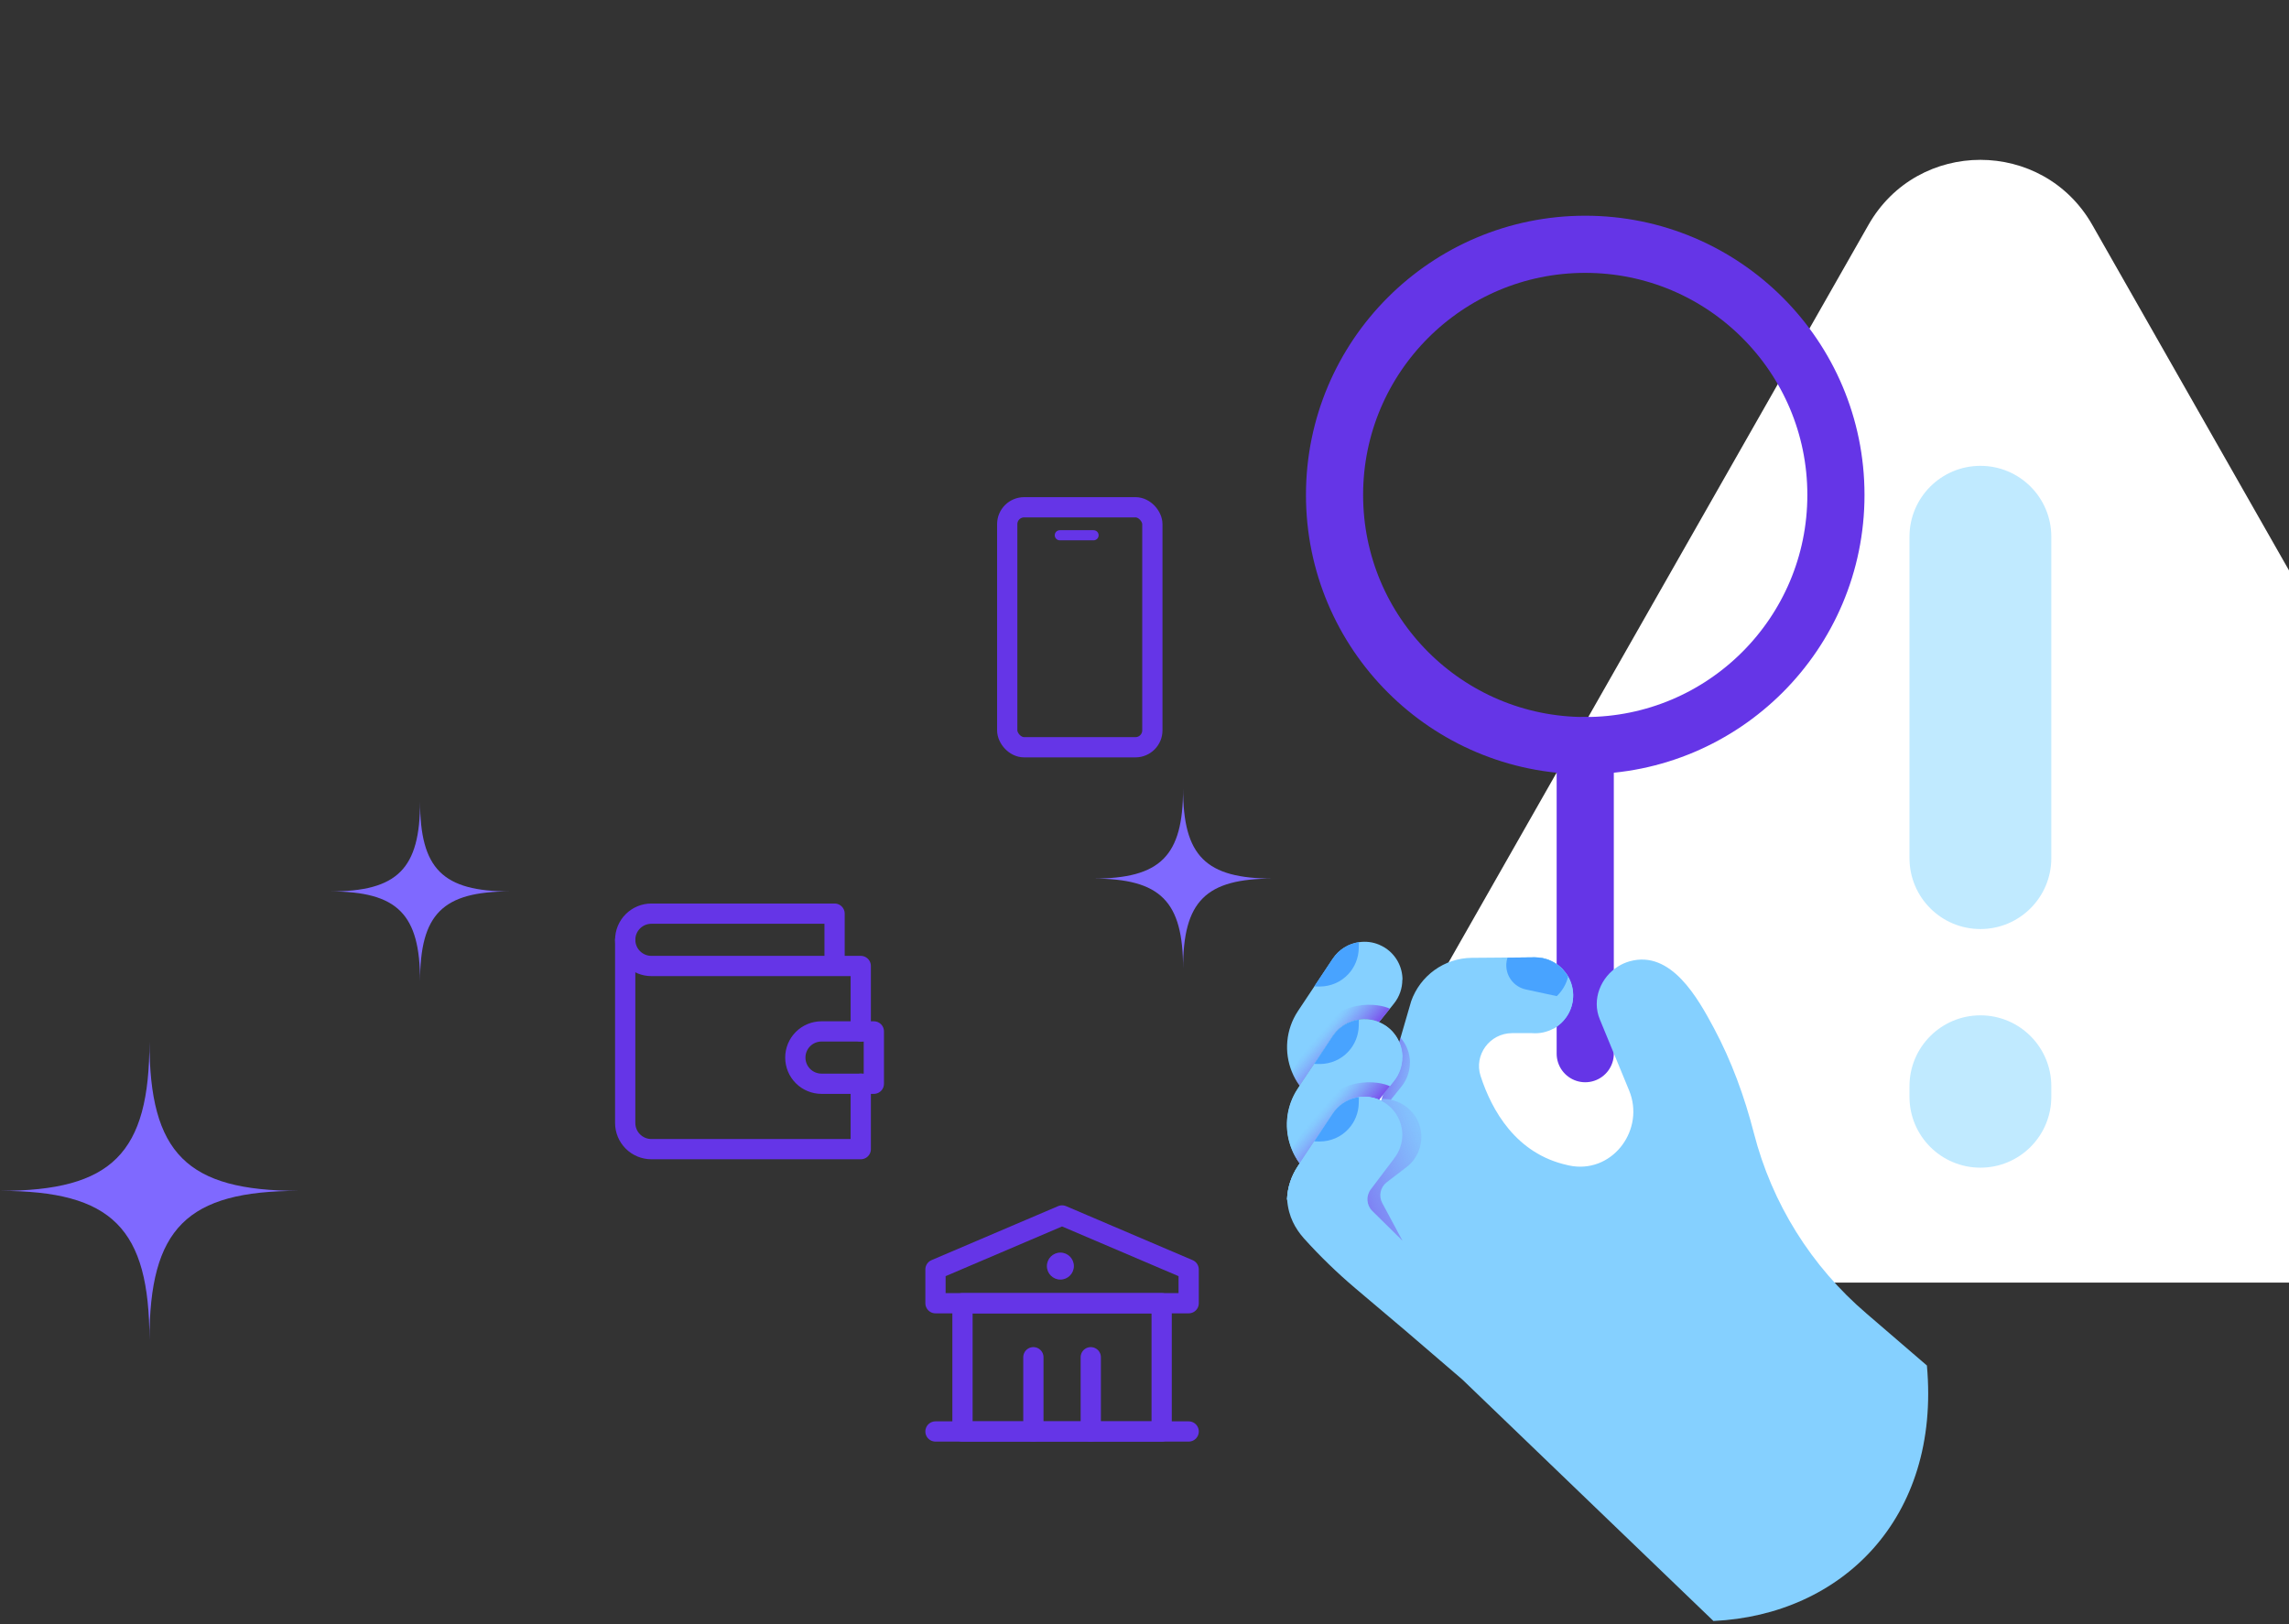 <svg xmlns="http://www.w3.org/2000/svg" width="534" height="379" viewBox="0 0 534 379" fill="none"><rect x="0" y="0" width="534" height="379" fill="#333333" stroke="none"/><path d="M603.022 254.35L488.113 52.477C476.585 32.237 447.405 32.237 435.889 52.477L320.979 254.35C309.583 274.387 324.047 299.265 347.091 299.265H576.91C599.955 299.265 614.431 274.387 603.022 254.35Z" fill="white"></path><path d="M445.463 125.231V200.224C445.463 209.367 452.869 216.773 462.012 216.773C471.155 216.773 478.549 209.367 478.549 200.224V125.231C478.549 116.088 471.143 108.694 462.012 108.694C452.881 108.694 445.463 116.1 445.463 125.231Z" fill="#C0EAFF"></path><path d="M445.463 253.445V255.913C445.463 265.057 452.869 272.451 462.012 272.451C471.155 272.451 478.549 265.045 478.549 255.913V253.445C478.549 244.313 471.143 236.908 462.012 236.908C452.881 236.908 445.463 244.313 445.463 253.445Z" fill="#C0EAFF"></path><path d="M369.819 173.969C402.119 173.969 428.303 147.785 428.303 115.485C428.303 83.184 402.119 57 369.819 57C337.518 57 311.334 83.184 311.334 115.485C311.334 147.785 337.518 173.969 369.819 173.969Z" stroke="#6535E7" stroke-width="13.334" stroke-miterlimit="10"></path><path d="M369.818 173.967V245.853" stroke="#6535E7" stroke-width="13.334" stroke-linecap="round" stroke-linejoin="round"></path><path d="M365.831 227.863C366.551 229.116 366.964 230.557 367.004 232.117C367.044 235.237 365.484 237.984 363.111 239.597C362.871 239.757 362.631 239.904 362.377 240.037C361.217 238.331 360.537 236.264 360.537 234.05C360.537 230.783 362.004 227.863 364.324 225.903C364.444 226.023 364.564 226.156 364.684 226.276C365.124 226.756 365.511 227.276 365.844 227.85L365.831 227.863Z" fill="url(#paint0_radial_1476_28200)"></path><path d="M364.669 226.292L363.469 227.065C361.602 228.279 359.349 228.759 357.162 228.425C354.869 228.079 352.815 226.865 351.402 225.078C351.255 224.905 351.122 224.718 350.988 224.532L350.842 224.305L350.295 223.452H351.682L358.042 223.385C360.656 223.372 363.029 224.478 364.656 226.292H364.669Z" fill="#48A3FF"></path><path d="M399.765 378.26L341.134 321.869L327.919 310.521L316.198 300.6C311.931 296.987 307.918 293.093 304.171 288.933C303.144 287.772 302.264 286.492 301.61 285.106C301.264 284.359 300.97 283.585 300.757 282.785C300.49 281.785 300.33 280.772 300.264 279.732C300.384 277.092 301.21 274.451 302.771 272.105L303.211 271.438L303.717 270.678L306.611 266.317L310.905 259.864C310.985 259.744 311.065 259.624 311.158 259.504C311.251 259.37 311.358 259.237 311.465 259.104C311.531 259.01 311.611 258.917 311.691 258.837C311.758 258.757 311.825 258.69 311.905 258.61C311.918 258.583 311.945 258.57 311.971 258.543C312.025 258.49 312.078 258.423 312.145 258.37C312.158 258.357 312.171 258.343 312.185 258.33C312.318 258.21 312.451 258.09 312.585 257.97C312.651 257.903 312.731 257.85 312.798 257.797C312.865 257.743 312.945 257.677 313.011 257.623C313.078 257.57 313.158 257.517 313.238 257.463C313.238 257.463 313.265 257.437 313.278 257.437C313.331 257.397 313.398 257.357 313.451 257.317H313.465C313.545 257.263 313.611 257.223 313.691 257.17C313.771 257.13 313.851 257.077 313.931 257.037C314.011 256.997 314.091 256.943 314.171 256.903C314.318 256.823 314.465 256.757 314.625 256.677C314.892 256.557 315.172 256.45 315.452 256.357C315.572 256.317 315.692 256.277 315.825 256.237C315.958 256.197 316.078 256.17 316.212 256.13C316.465 256.077 316.718 256.01 316.985 255.97C316.998 255.97 317.025 255.97 317.038 255.97C317.158 255.957 317.292 255.943 317.412 255.93C317.598 255.903 317.785 255.903 317.972 255.89C318.052 255.89 318.132 255.877 318.212 255.877C318.532 255.877 318.865 255.877 319.185 255.917C319.332 255.93 319.479 255.943 319.612 255.97C319.759 255.997 319.905 256.01 320.039 256.05C320.319 256.103 320.612 256.17 320.892 256.263C321.105 256.33 321.319 256.397 321.519 256.49C321.585 256.517 321.652 256.543 321.719 256.57C321.892 256.65 322.052 256.73 322.212 256.81L322.345 256.41L323.359 253.276L324.586 249.503L326.746 242.089L329.213 233.608C331.293 227.701 336.893 223.541 343.387 223.487L350.321 223.434H351.708L358.068 223.367C360.495 223.354 362.709 224.301 364.322 225.888C364.442 226.008 364.562 226.141 364.682 226.261C365.122 226.741 365.509 227.261 365.842 227.834C366.562 229.088 366.976 230.528 367.016 232.088C367.056 235.208 365.496 237.955 363.122 239.569C362.882 239.729 362.642 239.875 362.389 240.009C360.922 240.809 359.215 241.209 357.415 241.062H352.735C347.534 241.089 343.8 246.156 345.414 251.09C348.001 259.024 353.628 269.211 365.669 271.851C365.762 271.878 365.842 271.891 365.936 271.918C366.282 271.985 366.629 272.051 366.962 272.105C376.55 273.411 383.75 263.384 380.057 254.436L375.643 243.729L373.216 237.835C371.283 233.168 373.47 227.954 377.563 225.447C378.363 224.954 379.243 224.567 380.177 224.301C389.858 221.607 396.098 232.915 399.845 239.902C403.979 247.636 406.979 255.903 409.166 264.397C413.366 280.759 422.527 295.466 435.448 306.494L449.529 318.615C452.756 354.471 429.461 376.82 399.792 378.22L399.765 378.26Z" fill="#85D0FF"></path><path d="M328.908 247.972C328.908 249.919 328.268 251.879 326.948 253.52L325.988 254.72L324.481 256.6C324.361 256.573 324.241 256.56 324.107 256.533C324.014 256.52 323.907 256.506 323.814 256.493C323.801 256.493 323.774 256.493 323.761 256.493C323.507 256.466 323.241 256.453 322.974 256.44C322.841 256.44 322.707 256.44 322.574 256.44C322.494 256.44 322.414 256.44 322.334 256.44L323.347 253.306L324.574 249.533L326.734 242.119C328.174 243.759 328.935 245.852 328.935 247.959L328.908 247.972Z" fill="url(#paint1_linear_1476_28200)"></path><path d="M327.147 228.624C327.147 230.571 326.507 232.531 325.187 234.172L324.227 235.372L321.706 238.505C317.866 236.892 313.292 238.185 310.905 241.799L303.225 253.36C302.465 252.333 301.838 251.213 301.371 250.053C299.545 245.546 299.931 240.252 302.785 235.932L303.225 235.265L306.625 230.158L310.919 223.704C312.386 221.517 314.626 220.184 317.039 219.837C318.599 219.61 320.226 219.784 321.733 220.424C322.24 220.637 322.706 220.89 323.173 221.184C325.787 222.891 327.187 225.731 327.187 228.611L327.147 228.624Z" fill="#85D0FF"></path><path d="M317.012 219.851L316.985 221.278C316.932 223.505 316.078 225.638 314.572 227.265C312.851 229.145 310.411 230.185 307.878 230.185H307.611L306.598 230.159L310.891 223.705C312.358 221.518 314.598 220.185 316.998 219.838L317.012 219.851Z" fill="#48A3FF"></path><path d="M324.226 235.373L321.706 238.507C317.866 236.893 313.292 238.187 310.905 241.8L303.225 253.361C302.465 252.334 301.838 251.214 301.371 250.054L305.638 243.227C311.732 232.199 322.133 234.226 324.24 235.373H324.226Z" fill="url(#paint2_linear_1476_28200)"></path><path d="M317.012 237.928L316.985 239.369C316.932 241.595 316.078 243.729 314.572 245.356C312.851 247.236 310.411 248.276 307.878 248.276H307.611L306.598 248.249L310.891 241.795C312.171 239.862 314.078 238.582 316.185 238.088C316.465 238.022 316.732 237.968 317.012 237.928Z" fill="#48A3FF"></path><path d="M323.133 239.277C322.666 238.984 322.199 238.731 321.693 238.517C320.559 238.037 319.372 237.824 318.172 237.824C317.786 237.824 317.386 237.864 316.999 237.917C316.732 237.957 316.452 238.024 316.172 238.077C314.079 238.584 312.158 239.851 310.878 241.784L306.585 248.238L303.184 253.345L302.744 254.012C300.117 257.959 299.571 262.759 300.931 267C301.051 267.373 301.171 267.746 301.331 268.106C301.371 268.2 301.411 268.306 301.451 268.4C301.518 268.546 301.584 268.706 301.651 268.853C301.718 269 301.798 269.146 301.878 269.306C301.931 269.4 301.984 269.507 302.024 269.6C302.211 269.947 302.411 270.293 302.624 270.627C302.798 270.907 302.984 271.173 303.184 271.44L310.865 259.879C310.945 259.759 311.038 259.639 311.118 259.519C311.212 259.386 311.318 259.252 311.425 259.119C311.492 259.026 311.572 258.932 311.652 258.852C311.718 258.772 311.785 258.706 311.865 258.626C311.878 258.599 311.905 258.586 311.932 258.559C311.985 258.506 312.038 258.439 312.105 258.386C312.118 258.372 312.132 258.359 312.145 258.346C312.278 258.226 312.412 258.106 312.545 257.986C312.612 257.919 312.692 257.866 312.758 257.812C312.825 257.746 312.905 257.692 312.972 257.639C313.039 257.586 313.119 257.532 313.199 257.479C313.199 257.479 313.225 257.452 313.239 257.452C313.239 257.452 313.239 257.452 313.252 257.452C314.039 257.226 314.852 257.106 315.679 257.106C315.839 257.106 315.985 257.106 316.159 257.132C316.839 257.159 317.492 257.266 318.159 257.452C318.879 257.666 319.586 257.986 320.252 258.372C320.466 258.092 320.679 257.826 320.892 257.546L321.679 256.572L322.853 255.119L325.159 252.238C326.48 250.585 327.12 248.625 327.12 246.678C327.12 243.811 325.72 240.971 323.106 239.251L323.133 239.277Z" fill="#85D0FF"></path><path d="M324.228 253.451L321.708 256.584C321.441 256.464 321.161 256.371 320.881 256.291C320.601 256.198 320.321 256.131 320.028 256.078C319.881 256.051 319.748 256.024 319.601 255.998C319.454 255.971 319.321 255.958 319.174 255.944C318.801 255.904 318.414 255.891 318.041 255.904C317.801 255.904 317.561 255.931 317.321 255.958C317.227 255.958 317.121 255.984 317.027 255.998C317.014 255.998 316.987 255.998 316.974 255.998C316.587 256.051 316.201 256.144 315.814 256.251C315.694 256.291 315.574 256.318 315.441 256.371C315.16 256.464 314.88 256.571 314.614 256.691C314.467 256.758 314.32 256.838 314.16 256.918C314.08 256.958 314 256.998 313.92 257.051C313.84 257.091 313.76 257.144 313.68 257.184C313.6 257.224 313.534 257.278 313.454 257.331C313.454 257.331 313.454 257.331 313.44 257.331C313.387 257.371 313.334 257.398 313.28 257.438C313.267 257.438 313.24 257.465 313.227 257.478C313.227 257.478 313.254 257.451 313.267 257.451C312 257.811 310.8 258.465 309.787 259.371C309.12 259.958 308.52 260.678 308.053 261.491L302.773 270.426C302.773 270.426 302.679 270.559 302.653 270.626C302.439 270.292 302.239 269.959 302.053 269.599C301.999 269.505 301.946 269.412 301.906 269.305C301.826 269.159 301.759 269.012 301.679 268.852C301.613 268.705 301.546 268.545 301.479 268.399C301.439 268.305 301.399 268.212 301.359 268.119L305.626 261.291C311.72 250.264 322.121 252.291 324.228 253.437V253.451Z" fill="url(#paint3_linear_1476_28200)"></path><path d="M327.147 246.706C327.147 248.653 326.507 250.613 325.187 252.253L324.227 253.453L321.706 256.587C317.866 254.974 313.292 256.267 310.905 259.881L303.225 271.442C302.465 270.415 301.838 269.295 301.371 268.135C299.545 263.628 299.931 258.334 302.785 254.013L303.225 253.347L306.625 248.24L310.919 241.786C312.386 239.599 314.626 238.266 317.039 237.919C318.599 237.692 320.226 237.866 321.733 238.506C322.24 238.719 322.706 238.972 323.173 239.266C325.787 240.972 327.187 243.813 327.187 246.693L327.147 246.706Z" fill="#85D0FF"></path><path d="M317.012 237.933L316.985 239.36C316.932 241.587 316.078 243.72 314.572 245.347C312.851 247.227 310.411 248.267 307.878 248.267H307.611L306.598 248.241L310.891 241.787C312.358 239.6 314.598 238.266 316.998 237.92L317.012 237.933Z" fill="#48A3FF"></path><path d="M324.226 253.455L321.706 256.589C317.866 254.975 313.292 256.269 310.905 259.882L303.225 271.443C302.465 270.416 301.838 269.296 301.371 268.136L305.638 261.309C311.732 250.281 322.133 252.308 324.24 253.455H324.226Z" fill="url(#paint4_linear_1476_28200)"></path><path d="M325.187 270.348C326.507 268.694 327.147 266.734 327.147 264.787C327.147 261.92 325.747 259.08 323.134 257.36C322.68 257.067 322.2 256.813 321.707 256.6C321.44 256.48 321.16 256.387 320.88 256.307C320.6 256.213 320.32 256.146 320.027 256.093C319.88 256.066 319.747 256.04 319.6 256.013C319.453 255.986 319.32 255.973 319.173 255.96C318.853 255.92 318.52 255.906 318.2 255.92C318.147 255.92 318.093 255.92 318.04 255.92C317.8 255.92 317.56 255.946 317.32 255.973C317.227 255.973 317.12 256 317.027 256.013C317.013 256.013 316.987 256.013 316.973 256.013C316.72 256.053 316.467 256.106 316.2 256.173C316.067 256.2 315.947 256.24 315.813 256.28C315.693 256.32 315.573 256.346 315.44 256.4C315.16 256.493 314.88 256.6 314.613 256.72C314.466 256.787 314.32 256.867 314.16 256.947C314.08 256.987 314 257.027 313.92 257.08C313.84 257.12 313.76 257.173 313.68 257.213C313.6 257.253 313.533 257.307 313.453 257.36C313.453 257.36 313.453 257.36 313.44 257.36C313.373 257.4 313.32 257.44 313.266 257.48C313.266 257.48 313.24 257.493 313.226 257.507C313.146 257.56 313.08 257.613 313 257.667C312.933 257.72 312.853 257.773 312.786 257.84C312.72 257.893 312.64 257.96 312.573 258.013C312.44 258.133 312.306 258.253 312.173 258.373C312.16 258.387 312.146 258.4 312.133 258.413C312.08 258.467 312.013 258.52 311.96 258.587C311.933 258.613 311.92 258.627 311.893 258.653C311.813 258.72 311.746 258.8 311.68 258.88C311.6 258.973 311.52 259.053 311.453 259.147C311.346 259.28 311.24 259.413 311.146 259.547C311.053 259.667 310.973 259.787 310.893 259.907L306.599 266.361L303.199 271.468L302.759 272.134C301.199 274.481 300.372 277.108 300.252 279.762C300.425 282.642 327.147 289.456 327.147 289.456L317.76 280.202L325.187 270.374V270.348Z" fill="#85D0FF"></path><path d="M329.36 259.432C329 259.019 328.6 258.659 328.187 258.325C327.96 258.139 327.707 257.965 327.466 257.819C327.213 257.659 326.96 257.512 326.706 257.392C326.573 257.325 326.44 257.258 326.306 257.205C326.173 257.138 326.04 257.085 325.906 257.032C325.6 256.912 325.293 256.805 324.986 256.725C324.933 256.725 324.88 256.698 324.826 256.685C324.706 256.658 324.6 256.632 324.48 256.605C324.36 256.578 324.24 256.565 324.106 256.538C324.013 256.525 323.906 256.512 323.813 256.498C323.8 256.498 323.773 256.498 323.76 256.498C323.506 256.472 323.239 256.458 322.973 256.445C322.839 256.445 322.706 256.445 322.573 256.445C322.493 256.445 322.413 256.445 322.333 256.445L322.199 256.845C322.039 256.765 321.879 256.685 321.706 256.605C321.639 256.578 321.573 256.552 321.506 256.525C321.506 256.525 321.386 256.525 321.319 256.552C321.146 256.578 320.986 256.618 320.826 256.645C320.733 256.658 320.653 256.685 320.559 256.712C320.466 256.738 320.386 256.752 320.293 256.778C320.213 256.805 320.119 256.832 320.039 256.858C320.039 256.858 320.026 256.858 320.013 256.858C319.946 256.872 319.879 256.898 319.813 256.925C319.799 256.925 319.786 256.925 319.773 256.952C319.679 256.978 319.599 257.018 319.519 257.045C319.439 257.085 319.346 257.112 319.266 257.152C319.186 257.192 319.092 257.218 319.012 257.258C319.012 257.258 319.012 257.258 318.999 257.258C318.839 257.325 318.679 257.405 318.532 257.485C318.519 257.485 318.492 257.498 318.479 257.512C318.412 257.552 318.346 257.592 318.279 257.632C318.252 257.645 318.226 257.659 318.199 257.685C318.106 257.739 318.026 257.792 317.932 257.845C317.839 257.912 317.732 257.979 317.639 258.045C317.492 258.139 317.372 258.245 317.239 258.352C317.119 258.445 317.012 258.539 316.906 258.632L311.052 263.712L310.878 263.859L310.118 264.512C310.172 264.592 310.225 264.672 310.265 264.766C310.798 265.726 310.918 266.926 310.265 268.179C309.132 270.366 307.985 272.54 306.705 274.647C306.065 275.713 305.385 276.953 304.611 278.06C311.545 282.541 314.465 283.087 314.465 283.087L316.639 284.474C317.559 285.087 327.16 289.448 327.16 289.448L322.466 280.7C321.573 279.047 322.026 276.993 323.52 275.847L327.893 272.5C329.613 271.26 330.747 269.539 331.267 267.659C332.027 264.886 331.44 261.779 329.373 259.432H329.36Z" fill="url(#paint5_linear_1476_28200)"></path><path d="M325.187 270.348C326.507 268.694 327.147 266.734 327.147 264.787C327.147 261.92 325.747 259.08 323.134 257.36C322.68 257.067 322.2 256.813 321.707 256.6C321.44 256.48 321.16 256.387 320.88 256.307C320.6 256.213 320.32 256.146 320.027 256.093C319.88 256.066 319.747 256.04 319.6 256.013C319.453 255.986 319.32 255.973 319.173 255.96C318.853 255.92 318.52 255.906 318.2 255.92C318.12 255.92 318.04 255.92 317.96 255.92C317.773 255.92 317.587 255.933 317.4 255.96C317.28 255.973 317.147 255.986 317.027 256.013C317.013 256.013 316.987 256.013 316.973 256.013C316.72 256.053 316.467 256.106 316.2 256.173C316.067 256.2 315.947 256.24 315.813 256.28C315.693 256.32 315.573 256.346 315.44 256.4C315.16 256.493 314.88 256.6 314.613 256.72C314.466 256.787 314.32 256.867 314.16 256.947C314.08 256.987 314 257.027 313.92 257.08C313.84 257.12 313.76 257.173 313.68 257.213C313.6 257.253 313.533 257.307 313.453 257.36C313.453 257.36 313.453 257.36 313.44 257.36C313.373 257.4 313.32 257.44 313.266 257.48C313.266 257.48 313.24 257.493 313.226 257.507C313.146 257.56 313.08 257.613 313 257.667C312.933 257.72 312.853 257.773 312.786 257.84C312.72 257.893 312.64 257.96 312.573 258.013C312.44 258.133 312.306 258.253 312.173 258.373C312.16 258.387 312.146 258.4 312.133 258.413C312.08 258.467 312.013 258.52 311.96 258.587C311.933 258.613 311.92 258.627 311.893 258.653C311.813 258.72 311.746 258.8 311.68 258.88C311.6 258.973 311.52 259.053 311.453 259.147C311.346 259.28 311.24 259.413 311.146 259.547C311.053 259.667 310.973 259.787 310.893 259.907L306.599 266.361L303.199 271.468L302.759 272.134C301.199 274.481 300.372 277.108 300.252 279.762C300.425 282.642 327.147 289.456 327.147 289.456L320.147 282.549C318.787 281.202 318.627 279.055 319.787 277.522L325.187 270.374V270.348Z" fill="#85D0FF"></path><path d="M317.012 255.993L316.985 257.433C316.932 259.66 316.078 261.793 314.572 263.42C312.851 265.3 310.411 266.34 307.878 266.34H307.611L306.598 266.314L310.891 259.86C312.171 257.926 314.078 256.646 316.185 256.153C316.465 256.086 316.732 256.033 317.012 255.993Z" fill="#48A3FF"></path><path d="M362.428 240.012C362.655 239.878 362.881 239.745 363.095 239.598C365.482 237.985 367.042 235.238 366.988 232.118C366.948 230.358 366.415 228.731 365.495 227.357C364.442 228.024 363.255 228.464 362.015 228.744C361.281 229.958 360.761 231.318 360.481 232.678C360.081 235.451 360.935 237.905 362.415 240.012H362.428Z" fill="#85D0FF"></path><path d="M365.83 227.865C365.39 229.652 364.456 231.212 363.176 232.426L355.949 230.865C353.229 230.279 351.335 227.839 351.402 225.078C351.402 224.985 351.402 224.878 351.415 224.785C351.455 224.318 351.549 223.865 351.682 223.452L358.043 223.385C360.656 223.372 363.03 224.478 364.656 226.292C365.097 226.772 365.483 227.292 365.817 227.865H365.83Z" fill="#48A3FF"></path><path d="M34.864 312.724C34.864 286.582 43.585 277.862 69.729 277.862C43.585 277.862 34.864 269.142 34.864 243C34.864 269.142 26.143 277.862 0 277.862C26.143 277.862 34.864 286.582 34.864 312.724Z" fill="#7F69FF"></path><path d="M276 226C276 210.253 281.253 205 297 205C281.253 205 276 199.747 276 184C276 199.747 270.747 205 255 205C270.747 205 276 210.253 276 226Z" fill="#7F69FF"></path><path d="M98 229C98 213.253 103.253 208 119 208C103.253 208 98 202.747 98 187C98 202.747 92.747 208 77 208C92.747 208 98 213.253 98 229Z" fill="#7F69FF"></path><rect x="234.976" y="118.363" width="33.855" height="55.992" rx="3.938" stroke="#6535E7" stroke-width="4.725"></rect><path d="M247.242 124.891H255.118" stroke="#6535E7" stroke-width="2.363" stroke-linecap="round" stroke-linejoin="round"></path><path d="M200.805 240.655V225.391H151.959C150.34 225.391 148.787 224.748 147.642 223.603C146.497 222.458 145.854 220.905 145.854 219.285C145.854 217.666 146.497 216.113 147.642 214.968C148.787 213.823 150.34 213.18 151.959 213.18H194.699V225.391" stroke="#6535E7" stroke-width="4.725" stroke-linecap="round" stroke-linejoin="round"></path><path d="M145.854 219.283V262.023C145.854 263.642 146.497 265.195 147.642 266.34C148.787 267.485 150.34 268.129 151.959 268.129H200.805V252.864" stroke="#6535E7" stroke-width="4.725" stroke-linecap="round" stroke-linejoin="round"></path><path d="M191.647 240.658C190.027 240.658 188.474 241.301 187.329 242.446C186.184 243.591 185.541 245.144 185.541 246.763C185.541 248.383 186.184 249.936 187.329 251.081C188.474 252.226 190.027 252.869 191.647 252.869H203.858V240.658H191.647Z" stroke="#6535E7" stroke-width="4.725" stroke-linecap="round" stroke-linejoin="round"></path><rect x="224.539" y="304.078" width="46.465" height="29.927" stroke="#6535E7" stroke-width="4.725" stroke-linecap="round" stroke-linejoin="round"></rect><path d="M218.238 304.078H277.304V296.202L247.771 283.601L218.238 296.202V304.078Z" stroke="#6535E7" stroke-width="4.725" stroke-linecap="round" stroke-linejoin="round"></path><path d="M218.238 334.004L277.304 334.004" stroke="#6535E7" stroke-width="4.725" stroke-linecap="round" stroke-linejoin="round"></path><path d="M241.076 334.007L241.076 316.681" stroke="#6535E7" stroke-width="4.725" stroke-linecap="round" stroke-linejoin="round"></path><path d="M254.465 334.007L254.465 316.681" stroke="#6535E7" stroke-width="4.725" stroke-linecap="round" stroke-linejoin="round"></path><circle cx="247.377" cy="295.415" r="3.15" fill="#6535E7"></circle><defs><radialGradient id="paint0_radial_1476_28200" cx="0" cy="0" r="1" gradientUnits="userSpaceOnUse" gradientTransform="translate(363.764 232.97) scale(11.614 11.614)"><stop offset="0.16" stop-color="#7944EA"></stop><stop offset="0.22" stop-color="#7944EA" stop-opacity="0.77"></stop><stop offset="0.35" stop-color="#7944EA" stop-opacity="0.21"></stop><stop offset="0.39" stop-color="#7944EA" stop-opacity="0"></stop></radialGradient><linearGradient id="paint1_linear_1476_28200" x1="308.533" y1="246.212" x2="346.563" y2="253.506" gradientUnits="userSpaceOnUse"><stop offset="0.29" stop-color="#7944EA"></stop><stop offset="0.32" stop-color="#7944EA" stop-opacity="0.87"></stop><stop offset="0.39" stop-color="#7944EA" stop-opacity="0.64"></stop><stop offset="0.45" stop-color="#7944EA" stop-opacity="0.45"></stop><stop offset="0.51" stop-color="#7944EA" stop-opacity="0.29"></stop><stop offset="0.57" stop-color="#7944EA" stop-opacity="0.16"></stop><stop offset="0.63" stop-color="#7944EA" stop-opacity="0.07"></stop><stop offset="0.68" stop-color="#7944EA" stop-opacity="0.02"></stop><stop offset="0.74" stop-color="#7944EA" stop-opacity="0"></stop></linearGradient><linearGradient id="paint2_linear_1476_28200" x1="297.464" y1="230.173" x2="315.879" y2="246.254" gradientUnits="userSpaceOnUse"><stop offset="0.62" stop-color="#7944EA" stop-opacity="0"></stop><stop offset="0.66" stop-color="#7944EA" stop-opacity="0.05"></stop><stop offset="0.72" stop-color="#7944EA" stop-opacity="0.18"></stop><stop offset="0.8" stop-color="#7944EA" stop-opacity="0.38"></stop><stop offset="0.9" stop-color="#7944EA" stop-opacity="0.67"></stop><stop offset="1" stop-color="#7944EA"></stop></linearGradient><linearGradient id="paint3_linear_1476_28200" x1="297.546" y1="248.157" x2="315.961" y2="264.238" gradientUnits="userSpaceOnUse"><stop offset="0.62" stop-color="#7944EA" stop-opacity="0"></stop><stop offset="0.66" stop-color="#7944EA" stop-opacity="0.05"></stop><stop offset="0.72" stop-color="#7944EA" stop-opacity="0.18"></stop><stop offset="0.8" stop-color="#7944EA" stop-opacity="0.38"></stop><stop offset="0.9" stop-color="#7944EA" stop-opacity="0.67"></stop><stop offset="1" stop-color="#7944EA"></stop></linearGradient><linearGradient id="paint4_linear_1476_28200" x1="297.464" y1="248.255" x2="315.879" y2="264.336" gradientUnits="userSpaceOnUse"><stop offset="0.62" stop-color="#7944EA" stop-opacity="0"></stop><stop offset="0.66" stop-color="#7944EA" stop-opacity="0.05"></stop><stop offset="0.72" stop-color="#7944EA" stop-opacity="0.18"></stop><stop offset="0.8" stop-color="#7944EA" stop-opacity="0.38"></stop><stop offset="0.9" stop-color="#7944EA" stop-opacity="0.67"></stop><stop offset="1" stop-color="#7944EA"></stop></linearGradient><linearGradient id="paint5_linear_1476_28200" x1="258.714" y1="299.675" x2="378.497" y2="250.645" gradientUnits="userSpaceOnUse"><stop offset="0.39" stop-color="#7944EA"></stop><stop offset="0.44" stop-color="#7944EA" stop-opacity="0.78"></stop><stop offset="0.5" stop-color="#7944EA" stop-opacity="0.5"></stop><stop offset="0.56" stop-color="#7944EA" stop-opacity="0.29"></stop><stop offset="0.61" stop-color="#7944EA" stop-opacity="0.13"></stop><stop offset="0.65" stop-color="#7944EA" stop-opacity="0.03"></stop><stop offset="0.67" stop-color="#7944EA" stop-opacity="0"></stop></linearGradient></defs></svg>